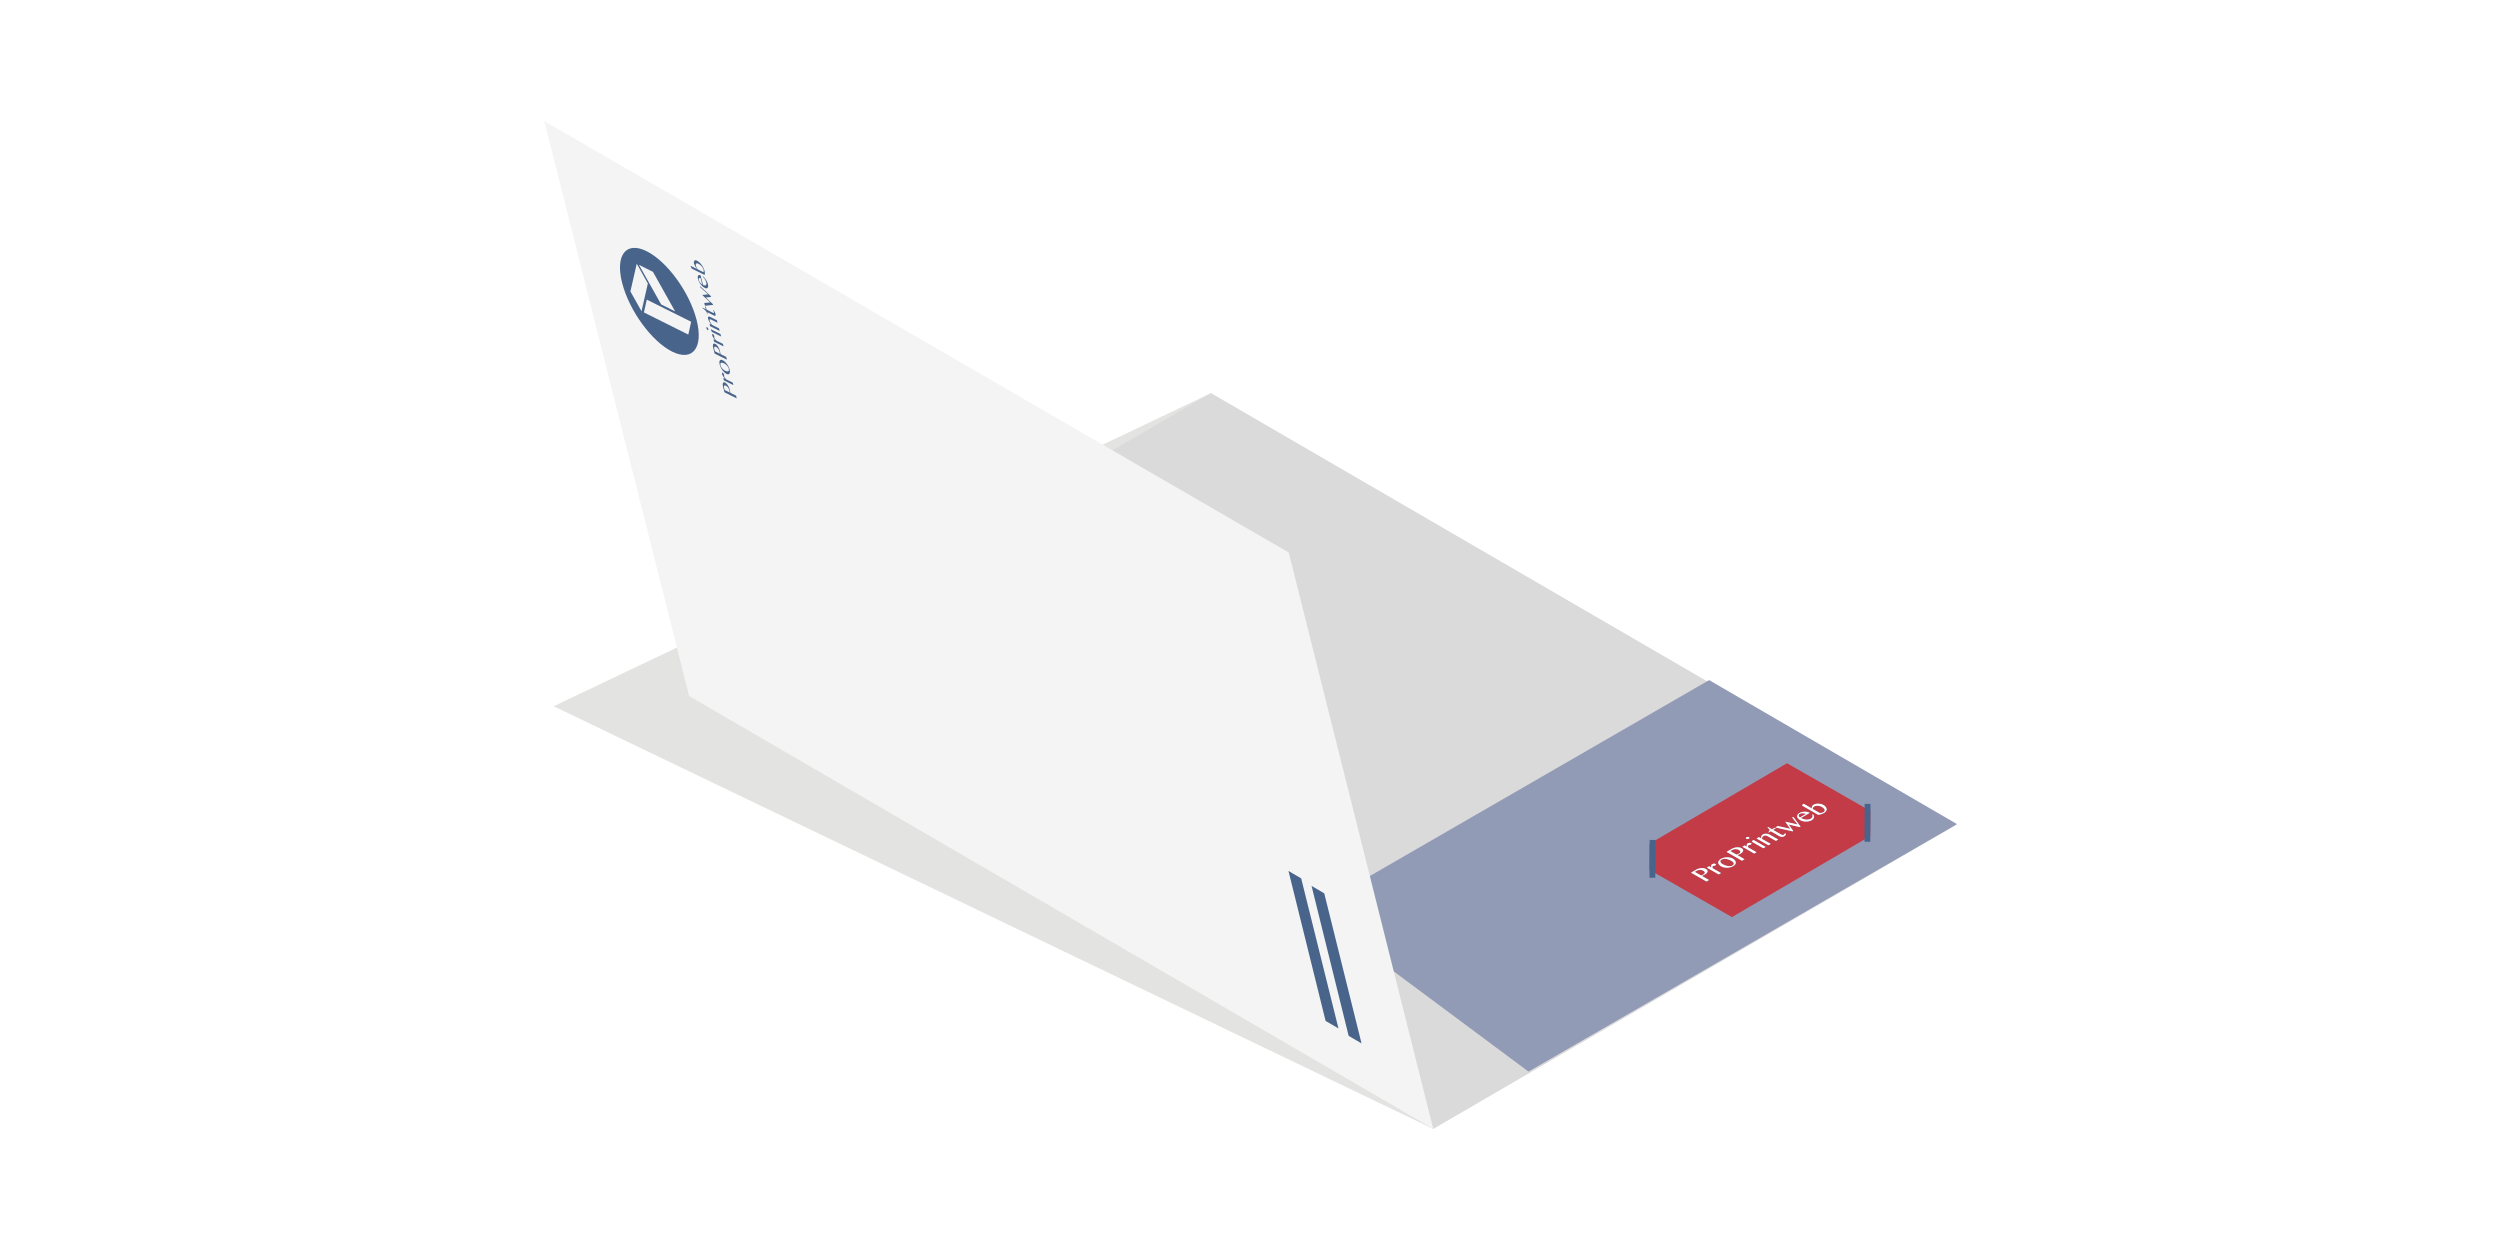 <svg id="off" xmlns="http://www.w3.org/2000/svg" xmlns:xlink="http://www.w3.org/1999/xlink" viewBox="0 0 283.465 141.732"><defs><style>.cls-1{fill:none;}.cls-2{opacity:0.5;filter:url(#AI_DesenfoqueGaussiano_4);}.cls-3{fill:#c7c7c6;}.cls-4{fill:#dadada;}.cls-5{fill:#929bb6;}.cls-6{fill:#f4f4f4;}.cls-7{fill:#49648b;}.cls-8{isolation:isolate;}.cls-9{clip-path:url(#clip-path);}.cls-10{fill:#c23b46;}.cls-11{fill:#fff;}.cls-12{fill:#49648c;}</style><filter id="AI_DesenfoqueGaussiano_4" name="AI_DesenfoqueGaussiano_4"><feGaussianBlur stdDeviation="4"/></filter><clipPath id="clip-path"><polygon class="cls-1" points="196.383 103.989 184.475 97.166 202.623 86.539 214.531 93.362 196.383 103.989"/></clipPath></defs><title>OFF_</title><g class="cls-2"><polygon class="cls-3" points="162.511 128.003 108.22 82.128 137.307 44.571 62.78 80.079 162.511 128.003"/></g><polygon class="cls-4" points="78.14 78.936 137.307 44.571 221.695 93.59 162.511 128.003 78.14 78.936"/><path class="cls-5" d="M221.9,93.444l-48.59,28.06-21.42-15.93c-1.85-1.38-1.62-3.33.51-4.56l41.39-23.9Z"/><polygon class="cls-6" points="78.14 78.936 61.716 13.729 146.125 62.646 162.511 128.003 78.14 78.936"/><polygon class="cls-7" points="150.304 115.759 151.764 116.611 147.537 99.598 146.096 98.755 150.304 115.759"/><polygon class="cls-7" points="152.919 117.453 154.379 118.307 150.152 101.292 148.711 100.449 152.919 117.453"/><path class="cls-7" d="M70.539,32.065c.8,3.143,3.335,6.635,5.668,7.8s3.578-.439,2.78-3.582-3.335-6.635-5.668-7.8-3.578.438-2.78,3.581Zm7.829,4.419-.323,1.453-5.031-2.512.323-1.453Zm-4.334-5.662,2.518,4.487-1.585-.791L72.45,30.03Zm-.577,1.326-.717,3.14-1.262-2.244L72.2,29.9Z"/><path class="cls-7" d="M82.144,44.482l-.151-.594a1.38,1.38,0,0,1-.043-.262.457.457,0,0,1,.021-.185.135.135,0,0,1,.087-.088.218.218,0,0,1,.155.029.642.642,0,0,1,.179.136,1.233,1.233,0,0,1,.153.2,1.59,1.59,0,0,1,.119.232,1.734,1.734,0,0,1,.08.237q.012.049.024.1t.021.1q.009.048.016.089c0,.022.007.043.008.063l.645.322.08.315Zm.59.019q0-.047-.008-.1a.81.81,0,0,0-.022-.12,1.016,1.016,0,0,0-.068-.19.948.948,0,0,0-.094-.157.766.766,0,0,0-.111-.121.571.571,0,0,0-.119-.081.233.233,0,0,0-.119-.031.1.1,0,0,0-.075.041.19.19,0,0,0-.028.1.55.55,0,0,0,.02.153l.057.223Z"/><path class="cls-7" d="M82.08,43.135l-.072-.285.2.1q-.056-.064-.109-.133c-.034-.044-.067-.09-.1-.137a1.308,1.308,0,0,1-.076-.133.623.623,0,0,1-.047-.123.333.333,0,0,1-.012-.082.141.141,0,0,1,.01-.057.046.046,0,0,1,.029-.027.061.061,0,0,1,.045.007.23.23,0,0,1,.089.083.437.437,0,0,1,.057.135.324.324,0,0,1,.012.074.246.246,0,0,1,0,.044.336.336,0,0,0,0,.039.2.2,0,0,0,.008.057.266.266,0,0,0,.027.063.729.729,0,0,0,.05.075q.033.044.068.085t.081.092l.744.371.072.285Z"/><path class="cls-7" d="M82.725,41.9a.95.95,0,0,1,.035.285.34.34,0,0,1-.055.184c-.066.089-.186.1-.331.023a1.043,1.043,0,0,1-.238-.169,1.73,1.73,0,0,1-.222-.25,2.024,2.024,0,0,1-.184-.3,1.662,1.662,0,0,1-.123-.329,1,1,0,0,1-.036-.285.358.358,0,0,1,.051-.185c.062-.091.177-.1.319-.03a1.09,1.09,0,0,1,.244.172,1.783,1.783,0,0,1,.228.253,2.046,2.046,0,0,1,.188.3A1.609,1.609,0,0,1,82.725,41.9Zm-.093-.093a.672.672,0,0,0-.072-.172,1.134,1.134,0,0,0-.266-.31.891.891,0,0,0-.161-.105,1.063,1.063,0,0,0-.212-.082.265.265,0,0,0-.155,0c-.085.027-.11.149-.062.315a.617.617,0,0,0,.067.156,1.1,1.1,0,0,0,.115.162,1.232,1.232,0,0,0,.147.146.864.864,0,0,0,.372.183.275.275,0,0,0,.155-.007.139.139,0,0,0,.081-.1.366.366,0,0,0-.009-.188Z"/><path class="cls-7" d="M81.029,40.09l-.151-.594a1.38,1.38,0,0,1-.043-.262.457.457,0,0,1,.021-.185.135.135,0,0,1,.087-.088.218.218,0,0,1,.155.029.642.642,0,0,1,.179.136,1.233,1.233,0,0,1,.153.2,1.59,1.59,0,0,1,.119.232,1.734,1.734,0,0,1,.08.237q.012.049.024.1t.021.1q.009.048.016.089c0,.022.007.043.008.063l.645.322.08.315Zm.59.019q0-.047-.008-.1a.81.81,0,0,0-.022-.12,1.016,1.016,0,0,0-.068-.19.948.948,0,0,0-.094-.157.766.766,0,0,0-.111-.121.571.571,0,0,0-.119-.081.233.233,0,0,0-.119-.031.1.1,0,0,0-.075.041.19.19,0,0,0-.028.1A.55.55,0,0,0,81,39.6l.057.223Z"/><path class="cls-7" d="M80.966,38.743l-.072-.285.2.1q-.056-.064-.109-.133c-.034-.044-.067-.09-.1-.137a1.308,1.308,0,0,1-.076-.133.623.623,0,0,1-.047-.123.333.333,0,0,1-.012-.082.141.141,0,0,1,.01-.057.046.046,0,0,1,.029-.027.061.061,0,0,1,.045.007.23.23,0,0,1,.089.083.437.437,0,0,1,.057.135.324.324,0,0,1,.012.074.246.246,0,0,1,0,.044.336.336,0,0,0,0,.039.2.2,0,0,0,.008.057.266.266,0,0,0,.027.063.729.729,0,0,0,.05.075q.033.044.068.085t.081.092l.744.371.072.285Z"/><path class="cls-7" d="M80.1,37.208a.219.219,0,0,1-.008-.06.086.086,0,0,1,.01-.041.038.038,0,0,1,.025-.019c.021,0,.052.01.083.041a.38.38,0,0,1,.043.053.452.452,0,0,1,.036.064.383.383,0,0,1,.025.068.211.211,0,0,1,.008.059.086.086,0,0,1-.01.04.038.038,0,0,1-.025.019.1.1,0,0,1-.083-.041.38.38,0,0,1-.043-.053.425.425,0,0,1-.061-.131Zm.624.434-.112-.232-.021-.083,1.1.547.072.285Z"/><path class="cls-7" d="M80.52,36.987l-.073-.287.2.1a2.615,2.615,0,0,1-.232-.354,1.411,1.411,0,0,1-.128-.315A.326.326,0,0,1,80.273,36a.13.13,0,0,1,.04-.081.121.121,0,0,1,.084-.026.282.282,0,0,1,.119.034l.771.385.073.288-.735-.367a.135.135,0,0,0-.144-.016c-.026.023-.03.074-.013.138a.724.724,0,0,0,.036.1c.017.04.036.08.058.119s.049.087.076.129.058.09.089.133l.8.4.073.287Z"/><path class="cls-7" d="M80.87,35.143a1.14,1.14,0,0,1,.156.212,1.008,1.008,0,0,1,.1.257.356.356,0,0,1,.014.117.086.086,0,0,1-.029.063.084.084,0,0,1-.066.012.338.338,0,0,1-.1-.034l-.757-.378.064.25-.053-.026a.893.893,0,0,0-.083-.215.978.978,0,0,0-.12-.172,1.2,1.2,0,0,0-.148-.142q-.08-.065-.168-.127l-.021-.082.367.183-.082-.324.09.045.082.324.757.378a.08.08,0,0,0,.042.01.038.038,0,0,0,.028-.015.068.068,0,0,0,.012-.038.183.183,0,0,0-.007-.057.389.389,0,0,0-.04-.1.735.735,0,0,0-.061-.091Z"/><path class="cls-7" d="M79.852,34.355l.667-.067-.9-.846.668-.065-.886-.8-.035-.137L80.6,33.575l.025.1-.6.053.806.757.023.09-.925.091Z"/><path class="cls-7" d="M80.263,32.2a.8.8,0,0,1,.029.255.318.318,0,0,1-.054.169.175.175,0,0,1-.126.07.348.348,0,0,1-.188-.045,1.221,1.221,0,0,1-.252-.17,1.666,1.666,0,0,1-.226-.239,1.772,1.772,0,0,1-.182-.287,1.5,1.5,0,0,1-.119-.314.792.792,0,0,1-.029-.243.283.283,0,0,1,.048-.154.15.15,0,0,1,.111-.06.3.3,0,0,1,.16.039l.274,1.078a.57.57,0,0,0,.191.062.2.2,0,0,0,.133-.025.16.16,0,0,0,.064-.109.445.445,0,0,0-.014-.187,1.138,1.138,0,0,0-.068-.192,1.688,1.688,0,0,0-.1-.186A1.441,1.441,0,0,0,79.8,31.5a.858.858,0,0,0-.115-.118l.006-.069a1.332,1.332,0,0,1,.181.178,2.147,2.147,0,0,1,.167.225,2.091,2.091,0,0,1,.137.245A1.318,1.318,0,0,1,80.263,32.2Zm-.824-.662a.216.216,0,0,0-.106-.028.1.1,0,0,0-.071.034.158.158,0,0,0-.03.088.42.42,0,0,0,.015.135.625.625,0,0,0,.054.135.971.971,0,0,0,.087.136.984.984,0,0,0,.11.122.706.706,0,0,0,.123.094Z"/><path class="cls-7" d="M78.435,30.454l-.112-.233-.021-.083.75.375a1.289,1.289,0,0,1-.109-.135c-.037-.051-.071-.105-.1-.16a1.791,1.791,0,0,1-.084-.164A.936.936,0,0,1,78.7,29.9a.587.587,0,0,1-.021-.213.215.215,0,0,1,.057-.131.166.166,0,0,1,.121-.044.406.406,0,0,1,.175.05,1.047,1.047,0,0,1,.178.114,1.679,1.679,0,0,1,.173.157,2,2,0,0,1,.161.19,2.23,2.23,0,0,1,.141.213,2.062,2.062,0,0,1,.113.225,1.527,1.527,0,0,1,.078.226,1.422,1.422,0,0,1,.046.287.418.418,0,0,1-.033.2Zm1.314.406a.233.233,0,0,0,.024-.039.209.209,0,0,0,.017-.054.419.419,0,0,0-.014-.179.811.811,0,0,0-.082-.2,1.157,1.157,0,0,0-.136-.191,1.319,1.319,0,0,0-.176-.167,1.153,1.153,0,0,0-.2-.129.351.351,0,0,0-.142-.042.14.14,0,0,0-.1.03.151.151,0,0,0-.047.094.372.372,0,0,0,.012.15.807.807,0,0,0,.035.105,1.209,1.209,0,0,0,.053.113c.02.037.041.073.064.108a.9.9,0,0,0,.068.091Z"/><g class="cls-8"><g class="cls-9"><path class="cls-10" d="M205.7,91.449l-.079.059-.054.074-.028.076v.072l.781.448.106,0,.109-.013.113-.028a.7.7,0,0,0,.112-.053.275.275,0,0,0,.122-.123.206.206,0,0,0,.005-.148.4.4,0,0,0-.111-.16.931.931,0,0,0-.213-.156.868.868,0,0,0-.216-.09,1.032,1.032,0,0,0-.234-.037.892.892,0,0,0-.226.013.56.56,0,0,0-.189.068m-10.531,6.044a.2.2,0,0,0-.094.1.182.182,0,0,0,0,.125.365.365,0,0,0,.082.135.6.6,0,0,0,.165.128,2.089,2.089,0,0,0,.3.141,1.7,1.7,0,0,0,.314.075,1.153,1.153,0,0,0,.3,0,.633.633,0,0,0,.247-.081.207.207,0,0,0,.1-.106.169.169,0,0,0,.006-.127.354.354,0,0,0-.085-.137.721.721,0,0,0-.165-.124,1.984,1.984,0,0,0-.3-.143,1.416,1.416,0,0,0-.3-.082.963.963,0,0,0-.291,0,.744.744,0,0,0-.272.1m8.884-5.2a.223.223,0,0,0-.086.08.164.164,0,0,0-.021.1.2.2,0,0,0,.041.108.375.375,0,0,0,.107.1l.662-.383a.763.763,0,0,0-.168-.067.808.808,0,0,0-.19-.021.693.693,0,0,0-.186.019.537.537,0,0,0-.16.064m-11.685,6.443-.206.121.712.408c.04-.015.083-.028.131-.047a.894.894,0,0,0,.123-.059.474.474,0,0,0,.141-.112.231.231,0,0,0,.035-.114.184.184,0,0,0-.045-.105.463.463,0,0,0-.118-.093.767.767,0,0,0-.19-.076.841.841,0,0,0-.2-.021.815.815,0,0,0-.2.028.711.711,0,0,0-.178.07m4.03-2.36-.206.121.712.408c.04-.015.083-.028.131-.047a.894.894,0,0,0,.123-.059.437.437,0,0,0,.137-.11.216.216,0,0,0,.039-.116.184.184,0,0,0-.045-.105.463.463,0,0,0-.118-.093.767.767,0,0,0-.19-.076.841.841,0,0,0-.2-.021.9.9,0,0,0-.2.028.711.711,0,0,0-.178.07m6.938-3.748.818,1.1-.09.053-1.249-.288.508.723-.083.049-1.943-.439.286-.167,1.4.318-.567-.807,1.4.318-.611-.782.127-.074m-9.293,5.735a.58.58,0,0,1-.027-.108l0-.108.039-.1.079-.072.1-.04.095-.017.1,0,.077.027c.044.025.063.053.059.08s-.032.057-.079.085l-.08.038-.069.015-.065.013-.065.025-.036.042-.01.057.015.067.03.08.932.534-.264.155-1.346-.771.264-.155.253.145m2.486-.16a1.171,1.171,0,0,1-.33.134,1.594,1.594,0,0,1-.371.047,1.552,1.552,0,0,1-.361-.039,1.147,1.147,0,0,1-.322-.122.684.684,0,0,1-.225-.192.38.38,0,0,1-.086-.217.373.373,0,0,1,.074-.218.6.6,0,0,1,.22-.2,1.341,1.341,0,0,1,.334-.136,1.624,1.624,0,0,1,.364-.047,1.405,1.405,0,0,1,.354.035,1.094,1.094,0,0,1,.315.117.739.739,0,0,1,.232.2.392.392,0,0,1,.09.219.387.387,0,0,1-.059.222.7.7,0,0,1-.227.2m1.54-2.2a.589.589,0,0,1-.023-.11l0-.108.035-.093.083-.074.094-.038.1-.019.095,0,.08.025c.044.025.063.053.059.08a.148.148,0,0,1-.079.085l-.08.038-.069.015-.065.013-.065.025-.036.042-.01.057.012.07.03.08.932.534-.26.153-1.346-.771.26-.153.253.145m1.86.177-1.3-.744.107-.152.08-.047,1.376.788-.264.155m-.254-1.126a.422.422,0,0,1,.044-.264.512.512,0,0,1,.194-.195.483.483,0,0,1,.163-.057.835.835,0,0,1,.193-.011.912.912,0,0,1,.2.031.787.787,0,0,1,.187.073l.969.555-.264.155-.921-.528a.553.553,0,0,0-.263-.08.391.391,0,0,0-.222.049l-.072.059-.061.078-.032.091-.013.1,1,.572-.264.155-1.346-.771.264-.155.246.141m5.756-2.066a1.026,1.026,0,0,1-.3.119,1.662,1.662,0,0,1-.346.041,1.533,1.533,0,0,1-.343-.037,1.022,1.022,0,0,1-.3-.115.912.912,0,0,1-.254-.2.409.409,0,0,1-.108-.213.315.315,0,0,1,.052-.209.552.552,0,0,1,.209-.19,1.1,1.1,0,0,1,.286-.112,1.413,1.413,0,0,1,.313-.039,1.391,1.391,0,0,1,.3.033.965.965,0,0,1,.26.1l-.987.578a1.431,1.431,0,0,0,.282.124,1.33,1.33,0,0,0,.3.058,1.129,1.129,0,0,0,.28-.011.748.748,0,0,0,.236-.083.52.52,0,0,0,.137-.114.352.352,0,0,0,.068-.125.249.249,0,0,0,.006-.127.237.237,0,0,0-.06-.105l.109-.026a.411.411,0,0,1,.1.164.368.368,0,0,1,.009.177.43.43,0,0,1-.078.173.554.554,0,0,1-.166.14M193.489,99.95l-1.746-1,.546-.32a1.468,1.468,0,0,1,.283-.127,1.45,1.45,0,0,1,.3-.066,1.142,1.142,0,0,1,.3.01.732.732,0,0,1,.263.092.381.381,0,0,1,.158.145.207.207,0,0,1,.017.16.315.315,0,0,1-.093.156.858.858,0,0,1-.177.138l-.1.053-.1.051-.1.045-.072.03.811.465-.289.169m4.03-2.36-1.746-1,.546-.32a1.468,1.468,0,0,1,.283-.127,1.45,1.45,0,0,1,.3-.066,1.142,1.142,0,0,1,.3.01.8.8,0,0,1,.263.092.381.381,0,0,1,.158.145.207.207,0,0,1,.017.16.334.334,0,0,1-.093.156.858.858,0,0,1-.177.138l-.1.053-.105.053-.094.042-.072.03.811.465-.289.169m3.036-3.206-.07-.04a.316.316,0,0,0,.141-.129.168.168,0,0,0,.009-.133.4.4,0,0,0-.089-.135c-.044-.042-.092-.091-.147-.135l.076-.044.459.263.3-.174.114.065-.3.174.946.542.066.025.077.01.076-.011.069-.028.058-.059.014-.068.109-.013a.2.2,0,0,1,.006.167.362.362,0,0,1-.166.157.488.488,0,0,1-.138.055l-.142.011a.537.537,0,0,1-.146-.029.766.766,0,0,1-.146-.063l-.946-.542-.228.133m-2.265.706-.069.028-.08.013-.073,0-.062-.023-.044-.038-.008-.042.021-.046.047-.04.069-.028.076-.011.073,0,.069.023.037.038.008.042-.018.044-.047.04m8.526-2.914a1.58,1.58,0,0,1-.315.142,1.484,1.484,0,0,1-.353.066l-1.827-1.047.111-.154.076-.044.939.538a.353.353,0,0,1-.023-.11.443.443,0,0,1,.028-.118.461.461,0,0,1,.068-.112.409.409,0,0,1,.1-.087.924.924,0,0,1,.261-.1,1.389,1.389,0,0,1,.295-.024,1.622,1.622,0,0,1,.3.044,1.176,1.176,0,0,1,.275.111.868.868,0,0,1,.184.139.716.716,0,0,1,.118.152.444.444,0,0,1,.046.16.408.408,0,0,1-.024.163.58.58,0,0,1-.1.15.741.741,0,0,1-.17.129m-4.193-5.638-15.575,9.12-.018,2.97,9.354,5.36,15.682-9.183.013-2.849-9.455-5.418"/><path class="cls-11" d="M193.126,99.155a.894.894,0,0,1-.123.059c-.047.019-.091.032-.131.047l-.712-.408.206-.121a.711.711,0,0,1,.178-.07.815.815,0,0,1,.2-.028.841.841,0,0,1,.2.021.767.767,0,0,1,.19.076.463.463,0,0,1,.118.093.184.184,0,0,1,.045.105.231.231,0,0,1-.035.114.474.474,0,0,1-.141.112m-.837-.526-.546.32,1.746,1,.289-.169-.811-.465.072-.03.1-.045.1-.051.1-.053a.858.858,0,0,0,.177-.138.315.315,0,0,0,.093-.156.207.207,0,0,0-.017-.16.381.381,0,0,0-.158-.145.732.732,0,0,0-.263-.092,1.142,1.142,0,0,0-.3-.01,1.45,1.45,0,0,0-.3.066,1.468,1.468,0,0,0-.283.127"/><path class="cls-11" d="M194.135,97.978l-.079.072-.039.1,0,.108a.58.58,0,0,0,.027.108l-.253-.145-.264.155,1.346.771.264-.155-.932-.534-.03-.08-.015-.067.01-.057.036-.042.065-.025.065-.013.069-.015.08-.038c.047-.028.076-.057.079-.085s-.015-.055-.059-.08l-.077-.027-.1,0-.095.017-.1.04"/><path class="cls-11" d="M196.479,98.114a.633.633,0,0,1-.247.081,1.153,1.153,0,0,1-.3,0,1.7,1.7,0,0,1-.314-.075,2.089,2.089,0,0,1-.3-.141.6.6,0,0,1-.165-.128.365.365,0,0,1-.082-.135.182.182,0,0,1,0-.125.2.2,0,0,1,.094-.1.744.744,0,0,1,.272-.1.963.963,0,0,1,.291,0,1.416,1.416,0,0,1,.3.082,1.984,1.984,0,0,1,.3.143.721.721,0,0,1,.165.124.354.354,0,0,1,.085.137.169.169,0,0,1-.006.127.207.207,0,0,1-.1.106m-1.353-.717a.6.6,0,0,0-.22.2.373.373,0,0,0-.074.218.38.38,0,0,0,.086.217.684.684,0,0,0,.225.192,1.147,1.147,0,0,0,.322.122,1.552,1.552,0,0,0,.361.039,1.594,1.594,0,0,0,.371-.047,1.171,1.171,0,0,0,.33-.134.7.7,0,0,0,.227-.2.387.387,0,0,0,.059-.222.392.392,0,0,0-.09-.219.739.739,0,0,0-.232-.2,1.094,1.094,0,0,0-.315-.117,1.405,1.405,0,0,0-.354-.035,1.624,1.624,0,0,0-.364.047,1.341,1.341,0,0,0-.334.136"/><path class="cls-11" d="M197.155,96.8a.894.894,0,0,1-.123.059c-.047.019-.091.032-.131.047l-.712-.408.206-.121a.711.711,0,0,1,.178-.07.9.9,0,0,1,.2-.028.841.841,0,0,1,.2.021.767.767,0,0,1,.19.076.463.463,0,0,1,.118.093.184.184,0,0,1,.045.105.216.216,0,0,1-.039.116.437.437,0,0,1-.137.11m-.837-.526-.546.32,1.746,1,.289-.169L197,96.957l.072-.03.094-.042.105-.053.1-.053a.858.858,0,0,0,.177-.138.334.334,0,0,0,.093-.156.207.207,0,0,0-.017-.16.381.381,0,0,0-.158-.145.8.8,0,0,0-.263-.092,1.142,1.142,0,0,0-.3-.01,1.45,1.45,0,0,0-.3.066,1.468,1.468,0,0,0-.283.127"/><path class="cls-11" d="M198.165,95.618l-.083.074-.035.093,0,.108a.589.589,0,0,0,.023.11l-.253-.145-.26.153,1.346.771.26-.153-.932-.534-.03-.08-.012-.07.01-.057.036-.042.065-.025.065-.013.069-.015.08-.038a.148.148,0,0,0,.079-.085c0-.027-.015-.055-.059-.08l-.08-.025-.095,0-.1.019-.094.038"/><path class="cls-11" d="M198.816,95.237l-.08.047-.107.152,1.3.744.264-.155-1.376-.788m-.794-.3-.047.04-.021.046.008.042.044.038.062.023.073,0,.08-.013.069-.028.047-.04.018-.044-.008-.042-.037-.038-.069-.023-.073,0-.076.011-.069.028"/><path class="cls-11" d="M199.912,94.6a.512.512,0,0,0-.194.195.422.422,0,0,0-.044.264l-.246-.141-.264.155,1.346.771.264-.155-1-.572.013-.1.032-.091.061-.078.072-.059a.391.391,0,0,1,.222-.049.553.553,0,0,1,.263.08l.921.528.264-.155-.969-.555a.787.787,0,0,0-.187-.073.912.912,0,0,0-.2-.031.835.835,0,0,0-.193.011.483.483,0,0,0-.163.057"/><path class="cls-11" d="M200.474,93.769l-.076.044c.055.044.1.093.147.135a.4.4,0,0,1,.089.135.168.168,0,0,1-.009.133.316.316,0,0,1-.141.129l.07.04.228-.133.946.542a.766.766,0,0,0,.146.063.537.537,0,0,0,.146.029l.142-.011a.488.488,0,0,0,.138-.055.362.362,0,0,0,.166-.157.2.2,0,0,0-.006-.167l-.109.013-.014.068-.058.059-.069.028-.076.011-.077-.01-.066-.025-.946-.542.3-.174-.114-.065-.3.174-.459-.263"/><polyline class="cls-11" points="203.334 92.625 203.208 92.699 203.818 93.481 202.415 93.163 202.983 93.97 201.58 93.653 201.294 93.82 203.238 94.259 203.321 94.21 202.813 93.487 204.062 93.776 204.153 93.723 203.334 92.625"/><path class="cls-11" d="M204.755,92.3l-.662.383a.375.375,0,0,1-.107-.1.2.2,0,0,1-.041-.108.164.164,0,0,1,.021-.1.223.223,0,0,1,.086-.08.537.537,0,0,1,.16-.064.693.693,0,0,1,.186-.019.808.808,0,0,1,.19.021.763.763,0,0,1,.168.067m-.723-.112a.552.552,0,0,0-.209.19.315.315,0,0,0-.052.209.409.409,0,0,0,.108.213.912.912,0,0,0,.254.2,1.022,1.022,0,0,0,.3.115,1.533,1.533,0,0,0,.343.037,1.662,1.662,0,0,0,.346-.041,1.026,1.026,0,0,0,.3-.119.554.554,0,0,0,.166-.14.43.43,0,0,0,.078-.173.368.368,0,0,0-.009-.177.411.411,0,0,0-.1-.164l-.109.026a.237.237,0,0,1,.06.105.249.249,0,0,1-.006.127.352.352,0,0,1-.068.125.52.52,0,0,1-.137.114.748.748,0,0,1-.236.083,1.129,1.129,0,0,1-.28.011,1.33,1.33,0,0,1-.3-.058,1.431,1.431,0,0,1-.282-.124l.987-.578a.965.965,0,0,0-.26-.1,1.391,1.391,0,0,0-.3-.033,1.413,1.413,0,0,0-.313.039,1.1,1.1,0,0,0-.286.112"/><path class="cls-11" d="M206.759,92.082a.7.7,0,0,1-.112.053l-.113.028-.109.013-.106,0-.781-.448v-.072l.028-.076.054-.074.079-.059a.56.56,0,0,1,.189-.068.892.892,0,0,1,.226-.013,1.032,1.032,0,0,1,.234.037.868.868,0,0,1,.216.09.931.931,0,0,1,.213.156.4.4,0,0,1,.111.16.206.206,0,0,1-.005.148.275.275,0,0,1-.122.123m-2.252-.943-.076.044-.111.154,1.827,1.047a1.484,1.484,0,0,0,.353-.066,1.58,1.58,0,0,0,.315-.142.741.741,0,0,0,.17-.129.58.58,0,0,0,.1-.15.408.408,0,0,0,.024-.163.444.444,0,0,0-.046-.16.716.716,0,0,0-.118-.152.868.868,0,0,0-.184-.139,1.176,1.176,0,0,0-.275-.111,1.622,1.622,0,0,0-.3-.044,1.389,1.389,0,0,0-.295.024.924.924,0,0,0-.261.1.409.409,0,0,0-.1.087.461.461,0,0,0-.068.112.443.443,0,0,0-.028.118.353.353,0,0,0,.023.11l-.939-.538"/></g></g><polyline class="cls-12" points="187.05 95.238 187.026 99.523 187.692 99.523 187.716 95.238 187.05 95.238"/><polyline class="cls-12" points="211.423 91.151 211.408 95.441 212.064 95.447 212.089 91.151 211.423 91.151"/></svg>